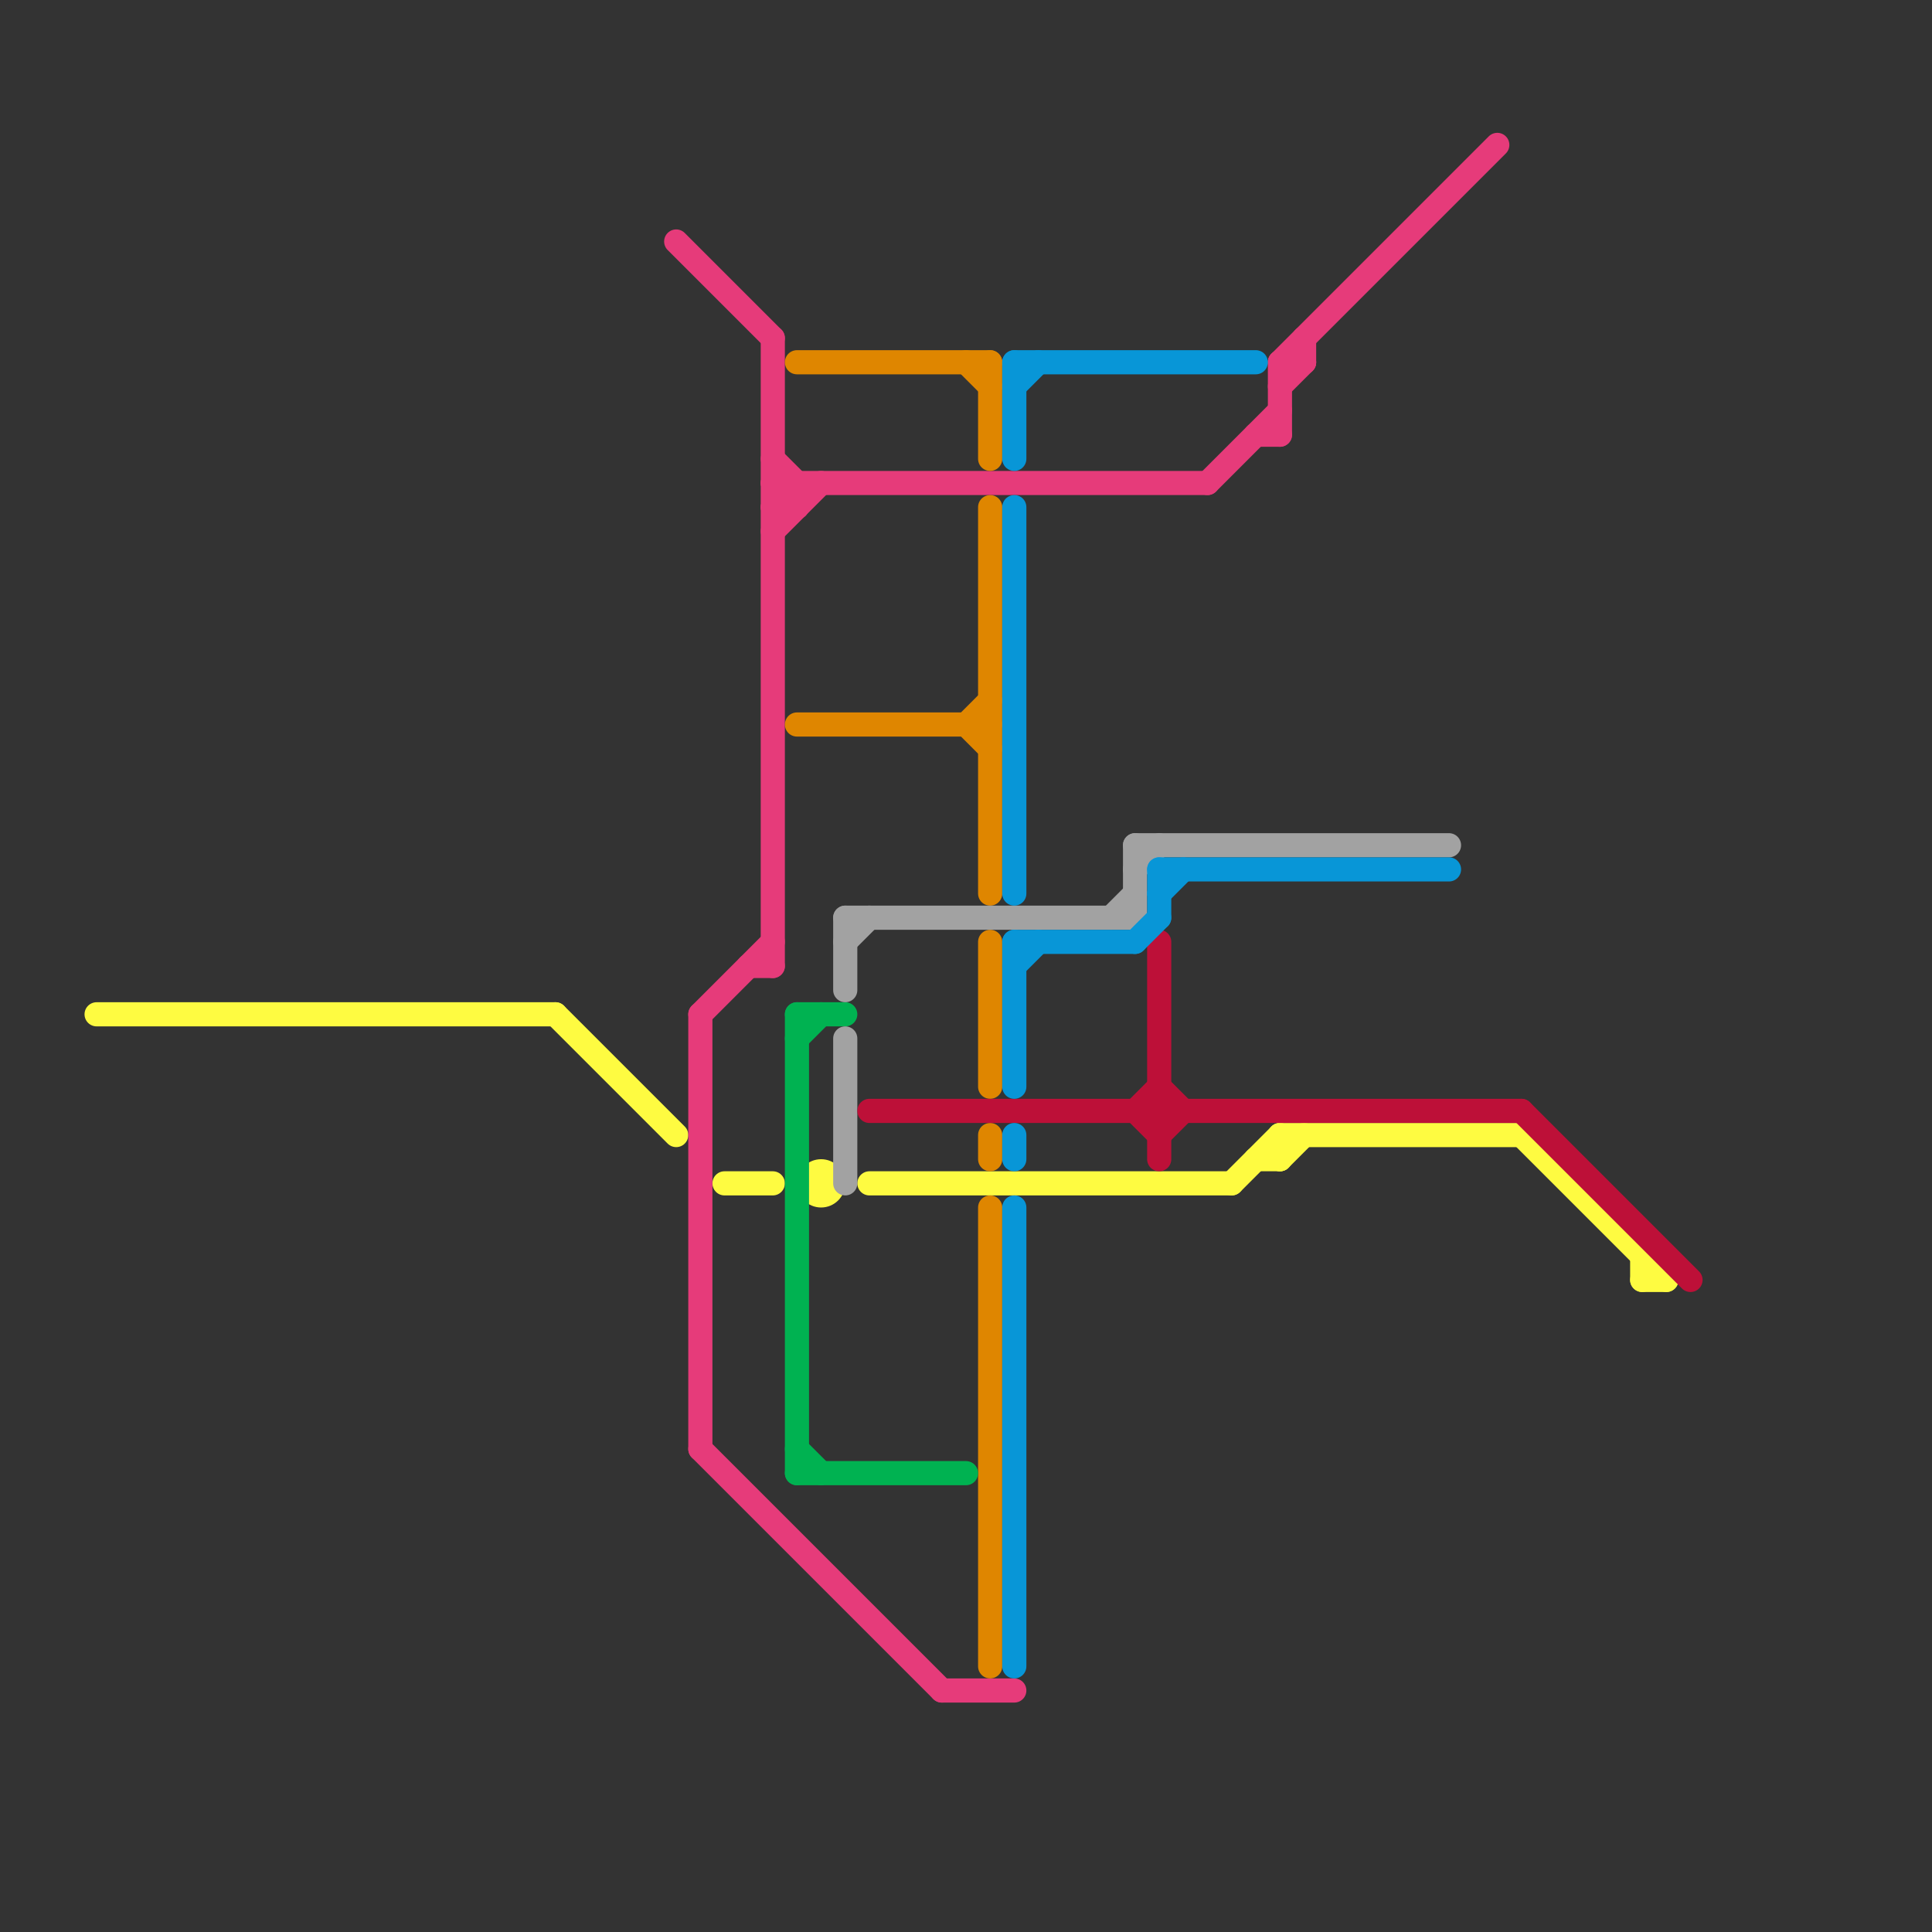 
<svg version="1.1" xmlns="http://www.w3.org/2000/svg" viewBox="0 0 80 80">
<rect x="0" y="0" width="80" height="80" fill="#333333" stroke="none"/>
<style>text { font: 1px Helvetica; font-weight: 600; white-space: pre; dominant-baseline: central; } line { stroke-width: 1; fill: none; stroke-linecap: round; stroke-linejoin: round; } .c0 { stroke: #fefb41 } .c1 { stroke: #e63b7a } .c2 { stroke: #df8600 } .c3 { stroke: #00b251 } .c4 { stroke: #a2a2a2 } .c5 { stroke: #bd1038 } .c6 { stroke: #0896d7 }</style><defs><g id="wm-xf"><circle r="1.2" fill="#000"/><circle r="0.9" fill="#fff"/><circle r="0.6" fill="#000"/><circle r="0.3" fill="#fff"/></g><g id="wm"><circle r="0.6" fill="#000"/><circle r="0.3" fill="#fff"/></g></defs><line class="c0" x1="36" y1="49" x2="51" y2="49"/><line class="c0" x1="53" y1="47" x2="53" y2="48"/><line class="c0" x1="63" y1="47" x2="69" y2="53"/><line class="c0" x1="52" y1="48" x2="53" y2="48"/><line class="c0" x1="51" y1="49" x2="53" y2="47"/><line class="c0" x1="53" y1="48" x2="54" y2="47"/><line class="c0" x1="30" y1="49" x2="32" y2="49"/><line class="c0" x1="4" y1="42" x2="23" y2="42"/><line class="c0" x1="23" y1="42" x2="28" y2="47"/><line class="c0" x1="68" y1="52" x2="68" y2="53"/><line class="c0" x1="53" y1="47" x2="63" y2="47"/><line class="c0" x1="68" y1="53" x2="69" y2="53"/><circle cx="34" cy="49" r="1" fill="#fefb41" /><line class="c1" x1="29" y1="60" x2="39" y2="70"/><line class="c1" x1="33" y1="20" x2="33" y2="21"/><line class="c1" x1="54" y1="14" x2="54" y2="15"/><line class="c1" x1="53" y1="15" x2="62" y2="6"/><line class="c1" x1="29" y1="42" x2="32" y2="39"/><line class="c1" x1="32" y1="20" x2="50" y2="20"/><line class="c1" x1="50" y1="20" x2="53" y2="17"/><line class="c1" x1="28" y1="10" x2="32" y2="14"/><line class="c1" x1="32" y1="21" x2="33" y2="21"/><line class="c1" x1="32" y1="19" x2="33" y2="20"/><line class="c1" x1="39" y1="70" x2="42" y2="70"/><line class="c1" x1="31" y1="40" x2="32" y2="40"/><line class="c1" x1="53" y1="15" x2="53" y2="18"/><line class="c1" x1="32" y1="20" x2="33" y2="21"/><line class="c1" x1="32" y1="21" x2="33" y2="20"/><line class="c1" x1="29" y1="42" x2="29" y2="60"/><line class="c1" x1="52" y1="18" x2="53" y2="18"/><line class="c1" x1="32" y1="22" x2="34" y2="20"/><line class="c1" x1="53" y1="16" x2="54" y2="15"/><line class="c1" x1="32" y1="14" x2="32" y2="40"/><line class="c1" x1="53" y1="15" x2="54" y2="15"/><line class="c2" x1="41" y1="50" x2="41" y2="69"/><line class="c2" x1="41" y1="39" x2="41" y2="45"/><line class="c2" x1="40" y1="30" x2="41" y2="29"/><line class="c2" x1="40" y1="30" x2="41" y2="31"/><line class="c2" x1="33" y1="15" x2="41" y2="15"/><line class="c2" x1="40" y1="15" x2="41" y2="16"/><line class="c2" x1="41" y1="47" x2="41" y2="48"/><line class="c2" x1="41" y1="15" x2="41" y2="19"/><line class="c2" x1="41" y1="21" x2="41" y2="37"/><line class="c2" x1="33" y1="30" x2="41" y2="30"/><line class="c3" x1="33" y1="42" x2="33" y2="61"/><line class="c3" x1="33" y1="60" x2="34" y2="61"/><line class="c3" x1="33" y1="42" x2="35" y2="42"/><line class="c3" x1="33" y1="61" x2="40" y2="61"/><line class="c3" x1="33" y1="43" x2="34" y2="42"/><line class="c4" x1="46" y1="38" x2="47" y2="37"/><line class="c4" x1="47" y1="35" x2="47" y2="38"/><line class="c4" x1="35" y1="43" x2="35" y2="49"/><line class="c4" x1="47" y1="35" x2="60" y2="35"/><line class="c4" x1="35" y1="39" x2="36" y2="38"/><line class="c4" x1="35" y1="38" x2="35" y2="41"/><line class="c4" x1="35" y1="38" x2="47" y2="38"/><line class="c4" x1="47" y1="36" x2="48" y2="35"/><line class="c5" x1="47" y1="46" x2="48" y2="47"/><line class="c5" x1="48" y1="47" x2="49" y2="46"/><line class="c5" x1="47" y1="46" x2="48" y2="45"/><line class="c5" x1="63" y1="46" x2="70" y2="53"/><line class="c5" x1="48" y1="39" x2="48" y2="48"/><line class="c5" x1="36" y1="46" x2="63" y2="46"/><line class="c5" x1="48" y1="45" x2="49" y2="46"/><line class="c6" x1="42" y1="40" x2="43" y2="39"/><line class="c6" x1="42" y1="21" x2="42" y2="37"/><line class="c6" x1="42" y1="16" x2="43" y2="15"/><line class="c6" x1="48" y1="36" x2="48" y2="38"/><line class="c6" x1="47" y1="39" x2="48" y2="38"/><line class="c6" x1="42" y1="15" x2="52" y2="15"/><line class="c6" x1="48" y1="37" x2="49" y2="36"/><line class="c6" x1="42" y1="39" x2="47" y2="39"/><line class="c6" x1="42" y1="39" x2="42" y2="45"/><line class="c6" x1="42" y1="15" x2="42" y2="19"/><line class="c6" x1="42" y1="50" x2="42" y2="69"/><line class="c6" x1="42" y1="47" x2="42" y2="48"/><line class="c6" x1="48" y1="36" x2="60" y2="36"/>
</svg>
